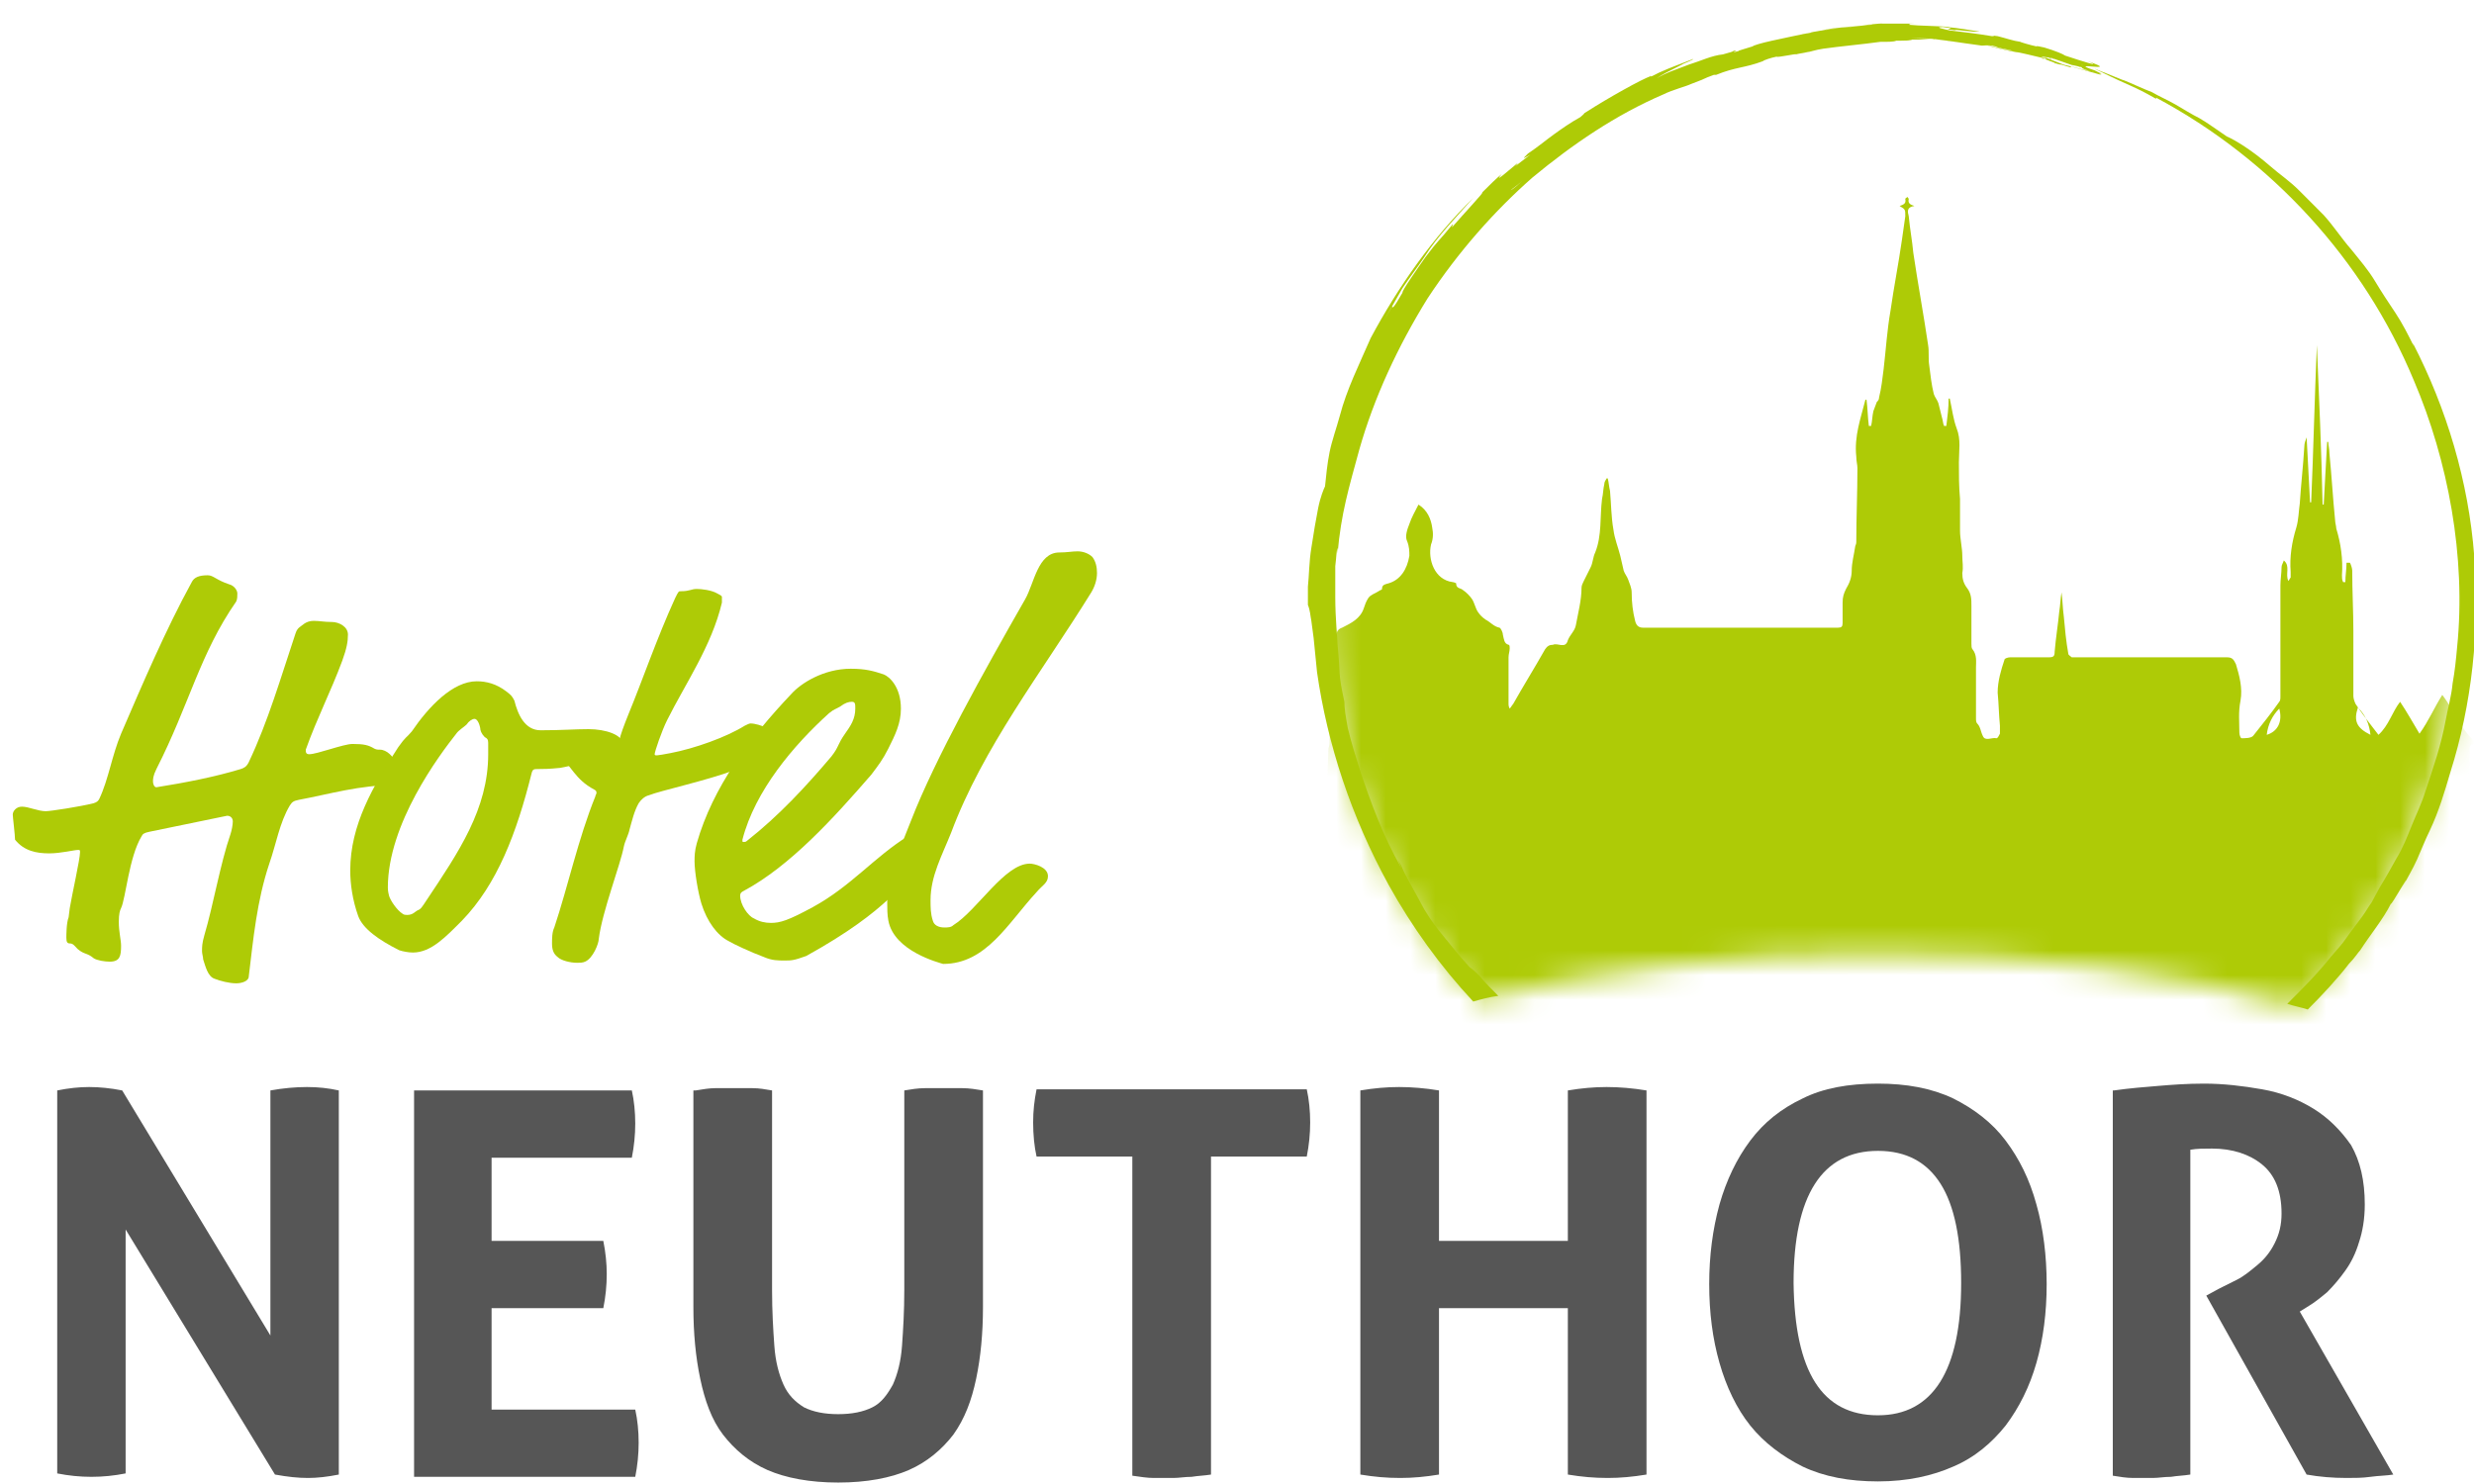 <svg xmlns="http://www.w3.org/2000/svg" xmlns:xlink="http://www.w3.org/1999/xlink" viewBox="0 0 100 60">
  <defs>
    <path id="logo-hotel-neuthor-a" d="M22.304,36.636 C28.618,36.636 34.516,37.419 39.401,38.802 C43.41,34.7 45.853,29.078 45.853,22.903 C45.853,10.276 35.622,0.046 22.995,0.046 C10.369,0.046 0.138,10.276 0.138,22.903 C0.138,28.94 2.488,34.424 6.313,38.479 C11.014,37.327 16.452,36.636 22.304,36.636 Z"/>
  </defs>
  <g fill="none" fill-rule="evenodd" transform="translate(.078 .54)">
    <g fill="#AECB06" transform="translate(52.512)">
      <path d="M30.184 1.889C30.23 1.889 30.323 1.935 30.369 1.935 30.276 1.889 30.23 1.889 30.184 1.889zM25.484 1.014L25.392 1.014C25.484 1.014 25.53 1.014 25.622 1.014 25.576 1.014 25.53 1.014 25.484 1.014zM30 1.843C29.954 1.843 30.046 1.843 30.138 1.889 29.954 1.797 29.862 1.797 30 1.843zM32.304 2.35C33.502 2.949 33.594 2.903 34.562 3.456L34.562 3.41C39.217 5.899 42.949 9.954 44.977 14.839 46.359 18.065 47.097 21.982 46.728 25.622 46.682 26.129 46.636 26.59 46.544 27.097 46.498 27.604 46.359 28.065 46.267 28.571 46.083 29.585 45.76 30.507 45.438 31.475 45.3 31.935 45.069 32.396 44.885 32.857 44.7 33.318 44.516 33.779 44.286 34.147 44.055 34.562 43.825 34.977 43.594 35.346 43.502 35.53 43.364 35.76 43.272 35.945 43.134 36.129 43.041 36.313 42.903 36.498 42.673 36.82 42.442 37.097 42.258 37.373 42.074 37.65 41.843 37.88 41.613 38.157 41.106 38.802 40.507 39.401 39.862 40.046 40.138 40.138 40.415 40.184 40.691 40.276 41.29 39.677 41.889 39.032 42.35 38.433 42.581 38.203 42.719 37.972 42.811 37.88 43.226 37.235 43.733 36.636 44.055 35.991 44.009 36.175 45.023 34.378 44.516 35.346 44.7 34.977 44.931 34.608 45.115 34.194 45.3 33.779 45.438 33.41 45.622 33.041 45.991 32.258 46.221 31.475 46.452 30.691 47.327 27.926 47.65 24.931 47.419 21.935 47.189 18.94 46.313 15.991 44.931 13.318L44.977 13.456C44.747 12.995 44.516 12.535 44.24 12.12 43.963 11.705 43.687 11.29 43.41 10.829 43.134 10.369 42.811 10 42.442 9.539 42.074 9.124 41.751 8.618 41.336 8.157 41.014 7.834 40.645 7.465 40.323 7.143 39.954 6.774 39.539 6.498 39.171 6.175 38.433 5.53 37.742 5.115 37.419 4.977 37.005 4.7 36.636 4.424 36.313 4.24 35.945 4.055 35.668 3.871 35.346 3.687 35.023 3.502 34.7 3.364 34.378 3.18 34.009 3.041 33.641 2.857 33.18 2.673 33.687 2.903 31.382 1.935 32.304 2.35zM25.53 1.06C25.853 1.06 26.175 1.106 26.498 1.152 26.221 1.106 25.899 1.06 25.53 1.06 25.622 1.014 25.668 1.06 25.53 1.06z"/>
      <path fill-rule="nonzero" d="M0.415,24.562 L0.507,25.253 L0.645,26.636 C1.06,29.539 2.028,32.488 3.548,35.253 C4.47,36.912 5.622,38.525 6.959,39.954 C7.281,39.862 7.604,39.77 7.972,39.724 C7.696,39.447 7.465,39.217 7.235,38.94 C7.097,38.802 6.959,38.664 6.82,38.571 L6.452,38.157 C6.221,37.88 5.991,37.604 5.806,37.373 C5.438,36.912 5.346,36.82 4.977,36.221 C4.562,35.438 4.194,34.839 4.055,34.47 C3.871,34.147 3.871,34.101 4.055,34.562 C3.318,33.272 2.811,31.889 2.396,30.645 C2.212,30.046 2.028,29.493 1.889,28.894 C1.797,28.387 1.751,28.111 1.751,27.834 C1.475,26.544 1.613,26.912 1.475,25.53 C1.475,25.346 1.382,24.47 1.382,23.594 C1.382,23.134 1.382,22.719 1.382,22.35 C1.429,21.982 1.429,21.705 1.475,21.613 L1.475,21.843 C1.613,20.23 1.935,19.171 2.35,17.65 C2.949,15.53 3.917,13.456 5.115,11.521 C6.359,9.631 7.834,7.972 9.355,6.636 C10.968,5.3 12.719,4.101 14.654,3.272 C15.023,3.088 15.576,2.949 15.76,2.857 C16.498,2.581 16.175,2.673 16.682,2.488 L16.774,2.488 C17.558,2.166 17.926,2.212 18.664,1.935 C18.71,1.889 18.986,1.797 19.217,1.751 C19.263,1.797 20.046,1.613 20,1.659 C20.184,1.613 20.276,1.613 20.461,1.567 C20.553,1.567 20.783,1.475 21.106,1.429 C21.429,1.382 21.843,1.336 22.258,1.29 C22.673,1.244 23.088,1.198 23.41,1.152 C23.733,1.152 23.963,1.152 24.055,1.106 L24.194,1.106 C24.654,1.106 24.839,1.06 24.562,1.06 L25.115,1.06 L25.069,1.06 L25.484,1.06 C24.931,1.014 24.332,0.968 23.779,0.968 C24.147,0.968 24.839,1.014 25.207,1.014 C25.668,1.014 26.682,1.198 27.419,1.29 C27.604,1.336 27.696,1.244 28.065,1.336 C28.249,1.429 28.479,1.429 28.802,1.521 C28.433,1.475 28.111,1.382 27.742,1.29 C27.788,1.336 28.618,1.521 28.894,1.567 C29.032,1.567 29.724,1.751 30.138,1.843 C30,1.843 30.184,1.889 30.415,1.982 C30.461,1.982 30.461,1.982 30.507,2.028 C30.461,2.028 30.461,2.028 30.415,1.982 C30.507,2.028 30.645,2.074 30.737,2.074 C31.014,2.166 31.198,2.212 31.106,2.166 C31.152,2.166 31.06,2.12 31.014,2.12 C31.705,2.304 32.488,2.535 32.35,2.488 L32.258,2.442 L32.304,2.442 C32.35,2.442 32.396,2.442 32.258,2.396 L32.074,2.304 C30.829,1.889 33.272,2.442 31.797,1.935 C32.442,2.212 31.567,1.935 30.876,1.705 C30.829,1.659 30.507,1.521 30.046,1.382 C29.631,1.29 29.77,1.336 29.724,1.336 C29.493,1.29 29.032,1.152 29.078,1.152 C28.756,1.106 28.525,1.014 28.157,0.922 C27.788,0.876 28.157,0.922 27.926,0.922 C27.373,0.829 26.636,0.737 26.221,0.691 C26.037,0.645 25.53,0.553 25.945,0.553 C26.774,0.645 25.622,0.599 26.498,0.691 C26.129,0.599 27.235,0.783 27.419,0.737 C27.143,0.691 26.59,0.599 26.129,0.553 L26.221,0.553 C25.806,0.507 24.977,0.507 24.562,0.461 C24.654,0.461 24.47,0.415 24.793,0.415 L24.24,0.415 C24.147,0.415 24.101,0.415 24.24,0.415 C23.963,0.415 23.687,0.415 23.502,0.415 C23.456,0.369 20.507,0.737 20.599,0.783 C20.415,0.829 20.276,0.829 20.184,0.829 C20.23,0.829 20.276,0.829 20.323,0.829 C20.691,0.783 21.152,0.645 21.567,0.599 C22.488,0.507 23.318,0.415 23.041,0.461 C22.949,0.461 22.627,0.507 22.166,0.553 C21.705,0.599 21.152,0.645 20.599,0.783 C20.046,0.876 19.493,1.014 19.032,1.106 C18.618,1.198 18.295,1.29 18.249,1.336 C17.972,1.429 17.604,1.521 17.696,1.521 C17.189,1.659 17.834,1.429 17.465,1.521 C17.465,1.521 17.512,1.521 17.373,1.567 L17.051,1.659 C16.59,1.705 16.129,1.935 15.668,2.074 C15.207,2.258 14.747,2.396 14.378,2.627 C14.562,2.488 14.839,2.35 15.3,2.12 L15.392,2.074 C15.438,2.028 15.853,1.889 15.853,1.843 C15.392,2.028 14.977,2.166 14.47,2.396 C14.378,2.442 14.286,2.488 14.194,2.535 C14.009,2.581 14.055,2.581 14.101,2.535 L14.147,2.535 C13.825,2.627 12.35,3.456 11.567,3.963 C11.336,4.101 11.567,3.963 11.29,4.194 C10.876,4.424 10.553,4.654 10.23,4.885 C9.908,5.115 9.585,5.392 9.171,5.668 C8.94,5.899 8.94,5.899 9.263,5.714 C9.078,5.853 8.848,6.037 8.664,6.175 C9.124,5.668 7.604,7.097 8.111,6.498 C7.926,6.636 7.604,6.959 7.327,7.235 C7.327,7.281 7.281,7.327 6.912,7.742 C6.406,8.295 6.544,8.157 6.129,8.618 C6.037,8.71 6.175,8.525 6.129,8.525 C5.53,9.263 5.576,9.124 5.023,9.862 C4.7,10.323 4.055,11.244 4.101,11.29 C3.733,11.935 3.687,11.935 3.687,11.843 L3.364,12.396 C3.594,11.982 3.871,11.521 4.101,11.106 C4.378,10.691 4.7,10.276 4.977,9.862 C5.53,8.986 6.267,8.249 6.959,7.465 C5.346,9.032 3.917,11.06 2.811,13.134 C2.35,14.194 1.843,15.207 1.567,16.267 C1.429,16.774 1.244,17.281 1.152,17.742 C1.06,18.203 1.014,18.664 0.968,19.124 C0.922,19.217 0.783,19.539 0.691,20 C0.599,20.461 0.507,21.014 0.415,21.613 C0.323,22.166 0.323,22.765 0.276,23.18 C0.276,23.594 0.276,23.917 0.276,23.917 C0.369,24.147 0.369,24.332 0.415,24.562 Z M31.521,2.074 C31.659,2.12 31.613,2.12 31.521,2.074 C31.429,2.074 31.429,2.074 31.521,2.074 Z M30.461,1.843 C30.415,1.843 30.369,1.843 30.323,1.797 C30.461,1.843 30.968,2.028 31.244,2.12 L31.152,2.074 C31.244,2.12 31.382,2.12 31.475,2.166 C31.521,2.166 31.567,2.166 31.567,2.212 L31.659,2.258 C31.751,2.304 31.843,2.304 31.935,2.35 C31.982,2.35 32.074,2.396 32.12,2.396 C32.074,2.396 31.935,2.35 31.797,2.304 C32.028,2.396 31.429,2.212 30.829,2.074 C30.599,1.982 30.092,1.797 30.138,1.797 C30.092,1.797 30.046,1.797 30.046,1.797 C30,1.797 29.954,1.751 29.862,1.751 C30.092,1.751 30.276,1.797 30.461,1.843 Z M8.986,6.728 C8.802,6.912 8.525,7.143 8.479,7.143 C8.664,7.005 8.848,6.866 8.986,6.728 Z"/>
      <path d="M30.23,1.797 C30.276,1.797 30.276,1.797 30.323,1.843 L30.276,1.843 C30.276,1.797 30.23,1.797 30.23,1.797 Z"/>
    </g>
    <g fill="#565656" transform="translate(1.82 42.857)">
      <path d="M.415.691C.876.599 1.29.553 1.705.553 2.12.553 2.581.599 3.041.691L9.032 10.599 9.032.691C9.539.599 10.046.553 10.507.553 10.968.553 11.382.599 11.797.691L11.797 16.221C11.336 16.313 10.922 16.359 10.553 16.359 10.138 16.359 9.724 16.313 9.217 16.221L3.18 6.313 3.18 16.175C2.719 16.267 2.258 16.313 1.797 16.313 1.336 16.313.876 16.267.415 16.175L.415.691zM14.839.691L23.641.691C23.733 1.106 23.779 1.567 23.779 2.028 23.779 2.488 23.733 2.949 23.641 3.41L17.972 3.41 17.972 6.774 22.488 6.774C22.581 7.235 22.627 7.696 22.627 8.111 22.627 8.571 22.581 9.032 22.488 9.493L17.972 9.493 17.972 13.594 23.779 13.594C23.871 14.009 23.917 14.47 23.917 14.931 23.917 15.392 23.871 15.853 23.779 16.313L14.839 16.313 14.839.691zM26.221.691C26.498.645 26.774.599 27.005.599L28.525.599C28.802.599 29.032.645 29.309.691L29.309 8.756C29.309 9.631 29.355 10.369 29.401 11.014 29.447 11.659 29.585 12.166 29.77 12.581 29.954 12.995 30.23 13.272 30.599 13.502 30.968 13.687 31.429 13.779 31.982 13.779 32.535 13.779 32.995 13.687 33.364 13.502 33.733 13.318 33.963 12.995 34.194 12.581 34.378 12.166 34.516 11.659 34.562 11.014 34.608 10.369 34.654 9.631 34.654 8.756L34.654.691C34.931.645 35.207.599 35.484.599L37.005.599C37.281.599 37.558.645 37.834.691L37.834 9.447C37.834 10.507 37.742 11.475 37.558 12.35 37.373 13.226 37.097 13.963 36.636 14.608 36.175 15.207 35.576 15.714 34.839 16.037 34.101 16.359 33.134 16.544 31.982 16.544 30.829 16.544 29.862 16.359 29.124 16.037 28.387 15.714 27.788 15.207 27.327 14.608 26.866 14.009 26.59 13.226 26.406 12.35 26.221 11.475 26.129 10.507 26.129 9.447L26.129.691 26.221.691zM43.871 3.364L40 3.364C39.908 2.949 39.862 2.488 39.862 1.982 39.862 1.521 39.908 1.106 40 .645L50.922.645C51.014 1.06 51.06 1.521 51.06 1.982 51.06 2.442 51.014 2.903 50.922 3.364L47.051 3.364 47.051 16.221C46.774 16.267 46.544 16.267 46.267 16.313 45.991 16.313 45.76 16.359 45.53 16.359 45.3 16.359 45.023 16.359 44.747 16.359 44.47 16.359 44.194 16.313 43.871 16.267L43.871 3.364zM53.088.691C53.641.599 54.147.553 54.654.553 55.161.553 55.714.599 56.267.691L56.267 6.774 61.475 6.774 61.475.691C62.028.599 62.535.553 63.041.553 63.548.553 64.101.599 64.654.691L64.654 16.221C64.101 16.313 63.594 16.359 63.088 16.359 62.535 16.359 62.028 16.313 61.475 16.221L61.475 9.493 56.267 9.493 56.267 16.221C55.714 16.313 55.207 16.359 54.7 16.359 54.147 16.359 53.641 16.313 53.088 16.221L53.088.691z"/>
      <path fill-rule="nonzero" d="M74.009,16.498 C72.857,16.498 71.843,16.313 70.968,15.899 C70.138,15.484 69.401,14.931 68.848,14.24 C68.295,13.548 67.88,12.673 67.604,11.705 C67.327,10.737 67.189,9.677 67.189,8.525 C67.189,7.373 67.327,6.313 67.604,5.3 C67.88,4.332 68.295,3.456 68.848,2.719 C69.401,1.982 70.092,1.429 70.968,1.014 C71.797,0.599 72.811,0.415 74.009,0.415 C75.161,0.415 76.175,0.599 77.051,1.014 C77.88,1.429 78.618,1.982 79.171,2.719 C79.724,3.456 80.138,4.286 80.415,5.3 C80.691,6.267 80.829,7.373 80.829,8.525 C80.829,9.677 80.691,10.737 80.415,11.705 C80.138,12.673 79.724,13.502 79.171,14.24 C78.618,14.931 77.926,15.53 77.051,15.899 C76.221,16.267 75.207,16.498 74.009,16.498 Z M74.009,13.825 C76.221,13.825 77.373,12.028 77.373,8.479 C77.373,6.682 77.097,5.346 76.544,4.47 C75.991,3.594 75.161,3.134 74.009,3.134 C71.751,3.134 70.599,4.931 70.599,8.479 C70.645,12.074 71.751,13.825 74.009,13.825 Z"/>
      <path d="M83.548,0.691 C84.194,0.599 84.793,0.553 85.346,0.507 C85.899,0.461 86.498,0.415 87.189,0.415 C87.972,0.415 88.756,0.507 89.539,0.645 C90.323,0.783 91.014,1.06 91.613,1.429 C92.212,1.797 92.719,2.304 93.134,2.903 C93.502,3.548 93.687,4.332 93.687,5.3 C93.687,5.899 93.594,6.406 93.456,6.82 C93.318,7.281 93.134,7.65 92.903,7.972 C92.673,8.295 92.442,8.571 92.166,8.848 C91.889,9.078 91.659,9.263 91.429,9.401 L91.06,9.631 L94.839,16.221 C94.562,16.267 94.24,16.267 93.917,16.313 C93.594,16.359 93.272,16.359 92.949,16.359 C92.396,16.359 91.843,16.313 91.336,16.221 L87.281,8.986 L87.788,8.71 C87.972,8.618 88.249,8.479 88.525,8.341 C88.802,8.203 89.078,7.972 89.355,7.742 C89.631,7.512 89.862,7.235 90.046,6.866 C90.23,6.498 90.323,6.129 90.323,5.668 C90.323,4.747 90.046,4.101 89.539,3.687 C89.032,3.272 88.341,3.041 87.512,3.041 C87.189,3.041 86.912,3.041 86.636,3.088 L86.636,16.221 C86.359,16.267 86.129,16.267 85.853,16.313 C85.576,16.313 85.346,16.359 85.115,16.359 C84.885,16.359 84.608,16.359 84.332,16.359 C84.055,16.359 83.779,16.313 83.502,16.267 L83.502,0.691 L83.548,0.691 Z"/>
    </g>
    <g fill="#AECB06" transform="translate(.438 21.659)">
      <path d="M14.608,8.065 C14.7,8.111 14.747,8.111 14.839,8.111 C15.115,8.111 15.392,8.387 15.484,8.664 C15.622,8.894 15.668,8.848 15.668,9.217 C15.668,9.447 15.576,9.539 15.484,9.539 C14.009,9.539 12.811,9.908 11.567,10.138 C11.336,10.184 11.29,10.23 11.198,10.369 C10.783,11.06 10.645,11.935 10.369,12.719 C9.862,14.24 9.724,15.76 9.539,17.281 C9.539,17.465 9.263,17.558 9.032,17.558 C8.756,17.558 8.387,17.465 8.157,17.373 C7.88,17.281 7.788,16.866 7.696,16.59 C7.696,16.498 7.65,16.359 7.65,16.267 C7.65,16.083 7.65,15.945 7.742,15.622 C8.111,14.378 8.387,12.719 8.802,11.521 C8.848,11.382 8.894,11.152 8.894,11.014 C8.894,10.876 8.802,10.783 8.664,10.783 L5.53,11.429 C5.3,11.475 5.253,11.521 5.207,11.613 C4.7,12.442 4.562,14.147 4.378,14.516 C4.332,14.608 4.286,14.747 4.286,15.069 C4.286,15.484 4.378,15.806 4.378,16.037 C4.378,16.452 4.332,16.682 3.917,16.682 C3.733,16.682 3.41,16.636 3.272,16.544 C2.995,16.313 2.903,16.406 2.627,16.175 C2.488,16.037 2.442,15.945 2.304,15.945 C2.212,15.945 2.166,15.899 2.166,15.714 C2.166,15.622 2.166,15.115 2.258,14.885 L2.304,14.516 C2.396,13.963 2.719,12.535 2.719,12.258 C2.719,12.166 2.719,12.166 2.627,12.166 C2.488,12.166 1.935,12.304 1.475,12.304 C0.968,12.304 0.461,12.212 0.092,11.751 C0.092,11.567 0,10.829 0,10.737 C0,10.599 0.138,10.415 0.369,10.415 C0.645,10.415 1.014,10.599 1.336,10.599 C1.521,10.599 2.719,10.415 3.272,10.276 C3.41,10.23 3.456,10.184 3.502,10.092 C3.871,9.309 4.009,8.341 4.378,7.465 C5.253,5.438 6.175,3.272 7.235,1.336 C7.327,1.152 7.512,1.06 7.88,1.06 C8.111,1.06 8.203,1.244 8.756,1.429 C8.94,1.475 9.078,1.659 9.078,1.797 C9.078,1.889 9.078,2.028 9.032,2.12 C7.558,4.24 7.143,6.267 5.806,8.894 C5.668,9.171 5.668,9.309 5.668,9.401 C5.668,9.493 5.714,9.631 5.806,9.631 C6.959,9.447 8.157,9.217 9.217,8.894 C9.355,8.848 9.447,8.802 9.539,8.618 C10.323,6.959 10.829,5.207 11.429,3.41 C11.475,3.272 11.521,3.226 11.567,3.18 C11.705,3.088 11.843,2.903 12.166,2.903 C12.396,2.903 12.581,2.949 12.903,2.949 C13.18,2.949 13.548,3.134 13.548,3.456 C13.548,3.733 13.502,4.009 13.318,4.516 C12.857,5.76 12.304,6.82 11.843,8.111 C11.843,8.203 11.843,8.295 11.982,8.295 C12.304,8.295 13.364,7.88 13.733,7.88 C14.194,7.88 14.378,7.926 14.608,8.065 Z"/>
      <path fill-rule="nonzero" d="M21.336,7.327 C22.212,7.327 22.719,7.281 23.272,7.281 C23.963,7.281 24.654,7.512 24.654,7.88 C24.654,8.157 24.101,8.249 24.009,8.341 C23.963,8.433 23.917,8.433 23.779,8.479 C23.318,8.525 22.673,8.756 22.12,8.848 C21.659,8.894 21.429,8.894 21.244,8.894 C21.06,8.894 21.014,8.894 20.968,9.078 C20.369,11.475 19.585,13.548 18.157,15.023 C17.512,15.668 16.912,16.313 16.175,16.313 C15.991,16.313 15.76,16.267 15.622,16.221 C14.793,15.806 14.147,15.346 13.963,14.839 C13.733,14.194 13.641,13.548 13.641,12.995 C13.641,11.152 14.562,9.585 15.576,8.018 C15.899,7.558 15.899,7.65 16.129,7.373 C16.82,6.359 17.788,5.346 18.756,5.346 C19.124,5.346 19.539,5.438 19.954,5.76 C20.138,5.899 20.184,5.945 20.276,6.129 C20.415,6.682 20.691,7.327 21.336,7.327 Z M18.894,7.235 C18.848,7.005 18.756,6.866 18.664,6.866 C18.571,6.866 18.433,6.959 18.341,7.097 C18.249,7.189 18.018,7.327 17.926,7.465 C17.235,8.341 15.161,11.106 15.161,13.687 C15.161,13.733 15.161,13.825 15.207,14.009 C15.253,14.194 15.53,14.608 15.76,14.747 C15.806,14.793 15.899,14.793 15.945,14.793 C16.175,14.793 16.267,14.654 16.359,14.608 C16.498,14.562 16.544,14.47 16.728,14.194 C18.018,12.258 19.217,10.507 19.217,8.295 C19.217,8.203 19.217,7.926 19.217,7.834 C19.217,7.696 19.171,7.65 19.078,7.604 C18.94,7.465 18.894,7.327 18.894,7.235 Z"/>
      <path d="M26.452,6.912 C26.221,7.373 25.945,8.203 25.945,8.295 C25.945,8.341 25.991,8.341 26.037,8.341 C26.083,8.341 26.359,8.295 26.59,8.249 C27.558,8.065 28.848,7.604 29.585,7.143 C29.677,7.097 29.77,7.051 29.816,7.051 C30.184,7.051 30.922,7.373 30.922,7.65 C30.922,7.926 30.691,8.295 30.184,8.479 C29.585,8.71 29.585,8.802 29.171,8.94 C28.065,9.355 26.175,9.77 25.714,9.954 C25.53,10 25.392,10.138 25.3,10.276 C25.115,10.599 25.023,11.014 24.931,11.336 C24.885,11.567 24.747,11.797 24.7,12.028 C24.562,12.765 23.825,14.654 23.687,15.76 C23.687,15.945 23.456,16.544 23.134,16.682 C23.041,16.728 22.903,16.728 22.811,16.728 C22.535,16.728 22.166,16.636 22.028,16.498 C21.843,16.359 21.797,16.175 21.797,15.945 C21.797,15.76 21.797,15.484 21.889,15.3 C22.442,13.641 22.857,11.705 23.548,10 C23.548,9.954 23.594,9.908 23.594,9.862 C23.594,9.816 23.594,9.77 23.502,9.724 C22.719,9.309 22.581,8.756 22.074,8.341 C21.982,8.249 21.982,8.157 21.982,8.065 C21.982,7.926 22.074,7.88 22.258,7.788 C22.396,7.742 22.488,7.696 22.719,7.696 C23.226,7.696 23.779,8.065 24.147,8.065 C24.332,8.065 24.47,7.972 24.516,7.742 C24.562,7.512 24.7,7.143 24.885,6.682 C25.438,5.346 26.037,3.594 26.774,1.982 C26.912,1.705 26.912,1.705 27.005,1.705 C27.373,1.705 27.419,1.613 27.65,1.613 C27.834,1.613 28.249,1.659 28.479,1.797 C28.571,1.843 28.664,1.889 28.664,1.935 C28.664,1.982 28.664,2.028 28.664,2.166 C28.249,3.917 27.189,5.438 26.452,6.912 Z"/>
      <path fill-rule="nonzero" d="M31.198,16.636 C30.922,16.636 30.691,16.636 30.369,16.498 C29.862,16.313 29.078,15.945 28.94,15.853 C28.479,15.622 28.065,15.069 27.834,14.332 C27.696,13.871 27.558,13.041 27.558,12.627 C27.558,12.442 27.558,12.212 27.65,11.889 C28.295,9.631 29.77,7.65 31.475,5.853 C31.843,5.438 32.765,4.839 33.871,4.839 C34.47,4.839 34.793,4.931 35.207,5.069 C35.438,5.161 35.899,5.576 35.899,6.452 C35.899,7.051 35.668,7.512 35.392,8.065 C35.161,8.525 34.977,8.756 34.7,9.124 C33.18,10.876 31.429,12.811 29.539,13.825 C29.447,13.871 29.401,13.917 29.401,14.009 C29.401,14.378 29.724,14.839 29.954,14.931 C30.184,15.069 30.415,15.115 30.645,15.115 C31.014,15.115 31.336,15.023 32.35,14.47 C33.871,13.641 34.839,12.442 36.175,11.613 C36.406,11.475 36.544,11.475 36.636,11.475 C36.774,11.475 37.097,11.705 37.097,11.935 C37.097,12.12 37.097,12.166 37.097,12.212 C37.097,12.304 37.097,12.442 37.005,12.535 C35.945,13.456 35.484,14.562 32.074,16.452 C31.567,16.636 31.475,16.636 31.198,16.636 Z M34.055,6.452 C34.055,6.267 34.055,6.175 33.917,6.175 C33.779,6.175 33.641,6.221 33.456,6.359 C33.226,6.498 33.226,6.452 32.995,6.636 C31.567,7.926 30,9.77 29.493,11.751 C29.493,11.843 29.493,11.843 29.539,11.843 C29.585,11.843 29.631,11.843 29.677,11.797 C30.968,10.783 32.074,9.585 33.088,8.387 C33.41,7.972 33.318,7.926 33.641,7.465 C33.871,7.143 34.055,6.866 34.055,6.452 Z"/>
      <path d="M35.392,15.023 C35.346,14.793 35.346,14.516 35.346,14.286 C35.346,13.272 35.806,12.258 36.313,10.968 C37.281,8.479 39.263,4.931 40.922,2.028 C41.29,1.382 41.429,0.138 42.304,0.138 C42.627,0.138 42.811,0.092 43.041,0.092 C43.272,0.092 43.502,0.184 43.641,0.323 C43.779,0.507 43.825,0.737 43.825,0.968 C43.825,1.244 43.733,1.521 43.594,1.751 C41.567,5.023 39.217,8.018 37.926,11.475 C37.558,12.396 37.097,13.226 37.097,14.194 C37.097,14.47 37.097,14.747 37.189,15.023 C37.235,15.207 37.419,15.3 37.65,15.3 C37.788,15.3 37.926,15.3 38.018,15.207 C38.986,14.608 40.092,12.719 41.106,12.719 C41.29,12.719 41.843,12.857 41.843,13.226 C41.843,13.502 41.613,13.594 41.382,13.871 C40.23,15.115 39.355,16.774 37.604,16.774 C37.465,16.728 35.622,16.267 35.392,15.023 Z"/>
    </g>
    <g transform="translate(53.433 1.382)">
      <mask id="logo-hotel-neuthor-b" fill="#fff">
        <use xlink:href="#logo-hotel-neuthor-a"/>
      </mask>
      <path fill="#AECB06" fill-rule="nonzero" d="M0.184,28.341 C0.184,28.341 0.23,28.203 0.23,28.111 L0.23,24.516 C0.092,24.332 0.184,24.24 0.369,24.147 C0.461,24.101 0.461,23.917 0.507,23.779 C0.507,23.594 0.599,23.502 0.737,23.456 C1.106,23.272 1.475,23.088 1.613,22.673 C1.659,22.535 1.705,22.396 1.797,22.258 C1.889,22.12 2.074,22.074 2.212,21.982 C2.258,21.935 2.35,21.935 2.35,21.889 C2.35,21.705 2.488,21.705 2.627,21.659 C3.088,21.521 3.364,21.106 3.456,20.553 C3.456,20.369 3.456,20.184 3.364,19.954 C3.272,19.77 3.364,19.493 3.456,19.263 C3.548,18.986 3.687,18.756 3.825,18.479 C4.194,18.71 4.332,19.078 4.378,19.401 C4.424,19.631 4.424,19.862 4.332,20.092 C4.194,20.691 4.47,21.521 5.207,21.613 C5.253,21.613 5.346,21.659 5.346,21.659 C5.346,21.889 5.53,21.843 5.622,21.935 C5.76,22.028 5.899,22.166 5.991,22.304 C6.083,22.442 6.129,22.673 6.221,22.811 C6.313,22.949 6.406,23.041 6.544,23.134 C6.728,23.226 6.866,23.41 7.097,23.456 C7.143,23.456 7.235,23.641 7.235,23.733 C7.281,23.917 7.281,24.101 7.465,24.147 C7.512,24.147 7.512,24.24 7.512,24.286 C7.512,24.424 7.465,24.516 7.465,24.654 C7.465,25.253 7.465,25.899 7.465,26.498 C7.465,26.59 7.465,26.636 7.512,26.728 C7.558,26.682 7.604,26.59 7.65,26.544 C8.065,25.806 8.525,25.069 8.94,24.332 C9.032,24.194 9.124,24.147 9.263,24.147 C9.447,24.055 9.77,24.332 9.862,23.963 C9.954,23.733 10.138,23.594 10.184,23.364 C10.276,22.857 10.415,22.35 10.415,21.843 C10.415,21.751 10.461,21.659 10.507,21.567 C10.599,21.382 10.691,21.198 10.783,21.014 C10.876,20.829 10.876,20.599 10.968,20.415 C11.244,19.724 11.152,18.986 11.244,18.249 C11.29,18.065 11.29,17.834 11.336,17.65 C11.336,17.558 11.382,17.512 11.429,17.419 L11.475,17.419 C11.521,17.604 11.521,17.742 11.567,17.926 C11.613,18.433 11.613,18.986 11.705,19.493 C11.751,19.862 11.889,20.184 11.982,20.553 C12.028,20.737 12.074,20.968 12.12,21.152 C12.166,21.29 12.258,21.382 12.304,21.521 C12.35,21.659 12.442,21.843 12.442,22.028 C12.442,22.442 12.488,22.811 12.581,23.18 C12.627,23.364 12.719,23.456 12.903,23.456 L20.783,23.456 C20.922,23.456 20.968,23.41 20.968,23.272 C20.968,22.995 20.968,22.719 20.968,22.442 C20.968,22.212 21.014,22.074 21.106,21.889 C21.244,21.659 21.336,21.429 21.336,21.152 C21.336,20.829 21.429,20.507 21.475,20.184 C21.475,20.138 21.521,20.092 21.521,20 C21.521,18.986 21.567,17.972 21.567,17.005 C21.567,16.866 21.521,16.728 21.521,16.544 C21.429,15.714 21.705,14.977 21.889,14.24 L21.935,14.24 C21.982,14.608 21.982,14.931 22.028,15.3 C22.074,15.3 22.074,15.3 22.12,15.3 C22.166,15.115 22.166,14.885 22.212,14.7 C22.258,14.562 22.304,14.47 22.35,14.332 C22.396,14.286 22.442,14.24 22.442,14.147 C22.535,13.779 22.581,13.364 22.627,12.995 C22.719,12.212 22.765,11.429 22.903,10.645 C23.041,9.677 23.226,8.756 23.364,7.788 C23.41,7.465 23.456,7.143 23.502,6.82 C23.502,6.544 23.502,6.544 23.272,6.406 C23.41,6.359 23.548,6.313 23.502,6.129 C23.502,6.083 23.548,6.083 23.594,6.037 C23.594,6.083 23.641,6.083 23.641,6.129 C23.594,6.313 23.733,6.359 23.871,6.406 C23.548,6.452 23.594,6.636 23.641,6.82 C23.687,7.327 23.779,7.788 23.825,8.295 C24.009,9.539 24.24,10.783 24.424,12.028 C24.47,12.304 24.424,12.581 24.47,12.857 C24.516,13.226 24.562,13.641 24.654,14.009 C24.7,14.147 24.793,14.24 24.839,14.378 C24.885,14.562 24.931,14.747 24.977,14.931 C25.023,15.069 25.023,15.207 25.069,15.3 C25.115,15.3 25.115,15.3 25.161,15.3 C25.207,14.931 25.253,14.562 25.253,14.194 L25.3,14.194 C25.392,14.608 25.438,15.023 25.576,15.392 C25.76,15.853 25.668,16.313 25.668,16.774 C25.668,17.281 25.668,17.742 25.714,18.249 C25.714,18.664 25.714,19.124 25.714,19.539 C25.714,19.862 25.806,20.23 25.806,20.553 C25.806,20.783 25.853,21.014 25.806,21.244 C25.806,21.475 25.853,21.659 25.991,21.843 C26.175,22.074 26.175,22.304 26.175,22.581 C26.175,23.088 26.175,23.594 26.175,24.101 C26.175,24.194 26.175,24.286 26.221,24.332 C26.406,24.562 26.359,24.839 26.359,25.069 C26.359,25.76 26.359,26.406 26.359,27.097 C26.359,27.189 26.359,27.281 26.406,27.327 C26.544,27.465 26.544,27.65 26.636,27.834 C26.728,28.065 27.005,27.88 27.189,27.926 C27.235,27.926 27.281,27.834 27.327,27.742 C27.327,27.65 27.327,27.512 27.327,27.419 C27.281,26.959 27.281,26.544 27.235,26.083 C27.235,25.622 27.373,25.161 27.512,24.747 C27.512,24.7 27.65,24.654 27.742,24.654 C28.249,24.654 28.802,24.654 29.309,24.654 C29.493,24.654 29.539,24.608 29.539,24.424 C29.585,23.871 29.677,23.318 29.724,22.811 C29.77,22.535 29.77,22.304 29.816,22.028 C29.862,22.35 29.862,22.673 29.908,22.995 C29.954,23.502 30,24.009 30.092,24.516 C30.092,24.562 30.184,24.608 30.23,24.654 L36.498,24.654 C36.728,24.654 36.774,24.747 36.866,24.931 C37.005,25.392 37.143,25.899 37.051,26.406 C36.959,26.866 37.005,27.281 37.005,27.696 C37.005,27.788 37.051,27.926 37.097,27.926 C37.235,27.926 37.465,27.926 37.558,27.834 C37.926,27.373 38.295,26.912 38.618,26.452 C38.664,26.406 38.664,26.313 38.664,26.221 L38.664,21.751 C38.664,21.521 38.71,21.244 38.71,21.014 C38.71,20.922 38.756,20.876 38.802,20.737 C39.078,20.968 38.848,21.29 38.986,21.567 C39.032,21.521 39.032,21.475 39.078,21.429 C39.078,21.336 39.078,21.29 39.078,21.198 C39.032,20.599 39.124,20 39.309,19.401 C39.401,19.078 39.401,18.756 39.447,18.433 C39.493,17.696 39.585,16.912 39.631,16.129 C39.631,15.991 39.677,15.899 39.724,15.76 C39.77,16.636 39.816,17.512 39.862,18.387 L39.908,18.387 C40,16.267 40.046,14.147 40.138,12.028 C40.23,14.194 40.323,16.313 40.369,18.479 L40.415,18.479 C40.461,17.65 40.507,16.774 40.553,15.945 L40.599,15.945 C40.599,16.083 40.645,16.221 40.645,16.406 C40.737,17.327 40.783,18.203 40.876,19.124 C40.876,19.217 40.922,19.355 40.922,19.447 C41.106,20.046 41.198,20.691 41.152,21.336 C41.152,21.429 41.152,21.521 41.198,21.613 C41.244,21.613 41.244,21.613 41.29,21.613 C41.29,21.336 41.336,21.106 41.336,20.829 C41.382,20.829 41.429,20.829 41.475,20.829 C41.521,20.922 41.567,21.06 41.567,21.152 C41.567,21.982 41.613,22.811 41.613,23.594 C41.613,24.47 41.613,25.346 41.613,26.221 C41.613,26.313 41.659,26.452 41.705,26.544 C41.982,26.959 42.304,27.373 42.627,27.788 C43.041,27.419 43.18,26.866 43.502,26.452 C43.779,26.866 44.009,27.281 44.286,27.742 C44.654,27.235 44.885,26.682 45.207,26.175 C45.714,26.82 45.945,27.604 46.636,28.157 C46.267,28.111 46.313,28.295 46.313,28.525 C46.313,28.618 46.313,28.756 46.313,28.848 C46.313,29.171 46.313,29.447 46.083,29.677 C46.129,29.677 46.544,29.954 46.544,30 C46.59,29.908 46.636,29.816 46.682,29.724 C46.682,29.677 46.636,29.585 46.636,29.493 C46.728,29.493 46.774,29.447 46.866,29.447 C47.051,29.447 47.281,29.447 47.512,29.447 C47.512,29.908 47.512,30.369 47.512,30.876 L46.959,47.281 L-0.507,47.281 L0.184,28.341 Z M38.111,27.788 C38.571,27.65 38.756,27.235 38.618,26.728 C38.341,27.005 38.157,27.373 38.111,27.788 Z M42.304,27.788 C42.258,27.373 42.12,27.005 41.797,26.682 C41.613,27.235 41.751,27.512 42.304,27.788 Z" mask="url(#logo-hotel-neuthor-b)"/>
    </g>
  </g>
</svg>
